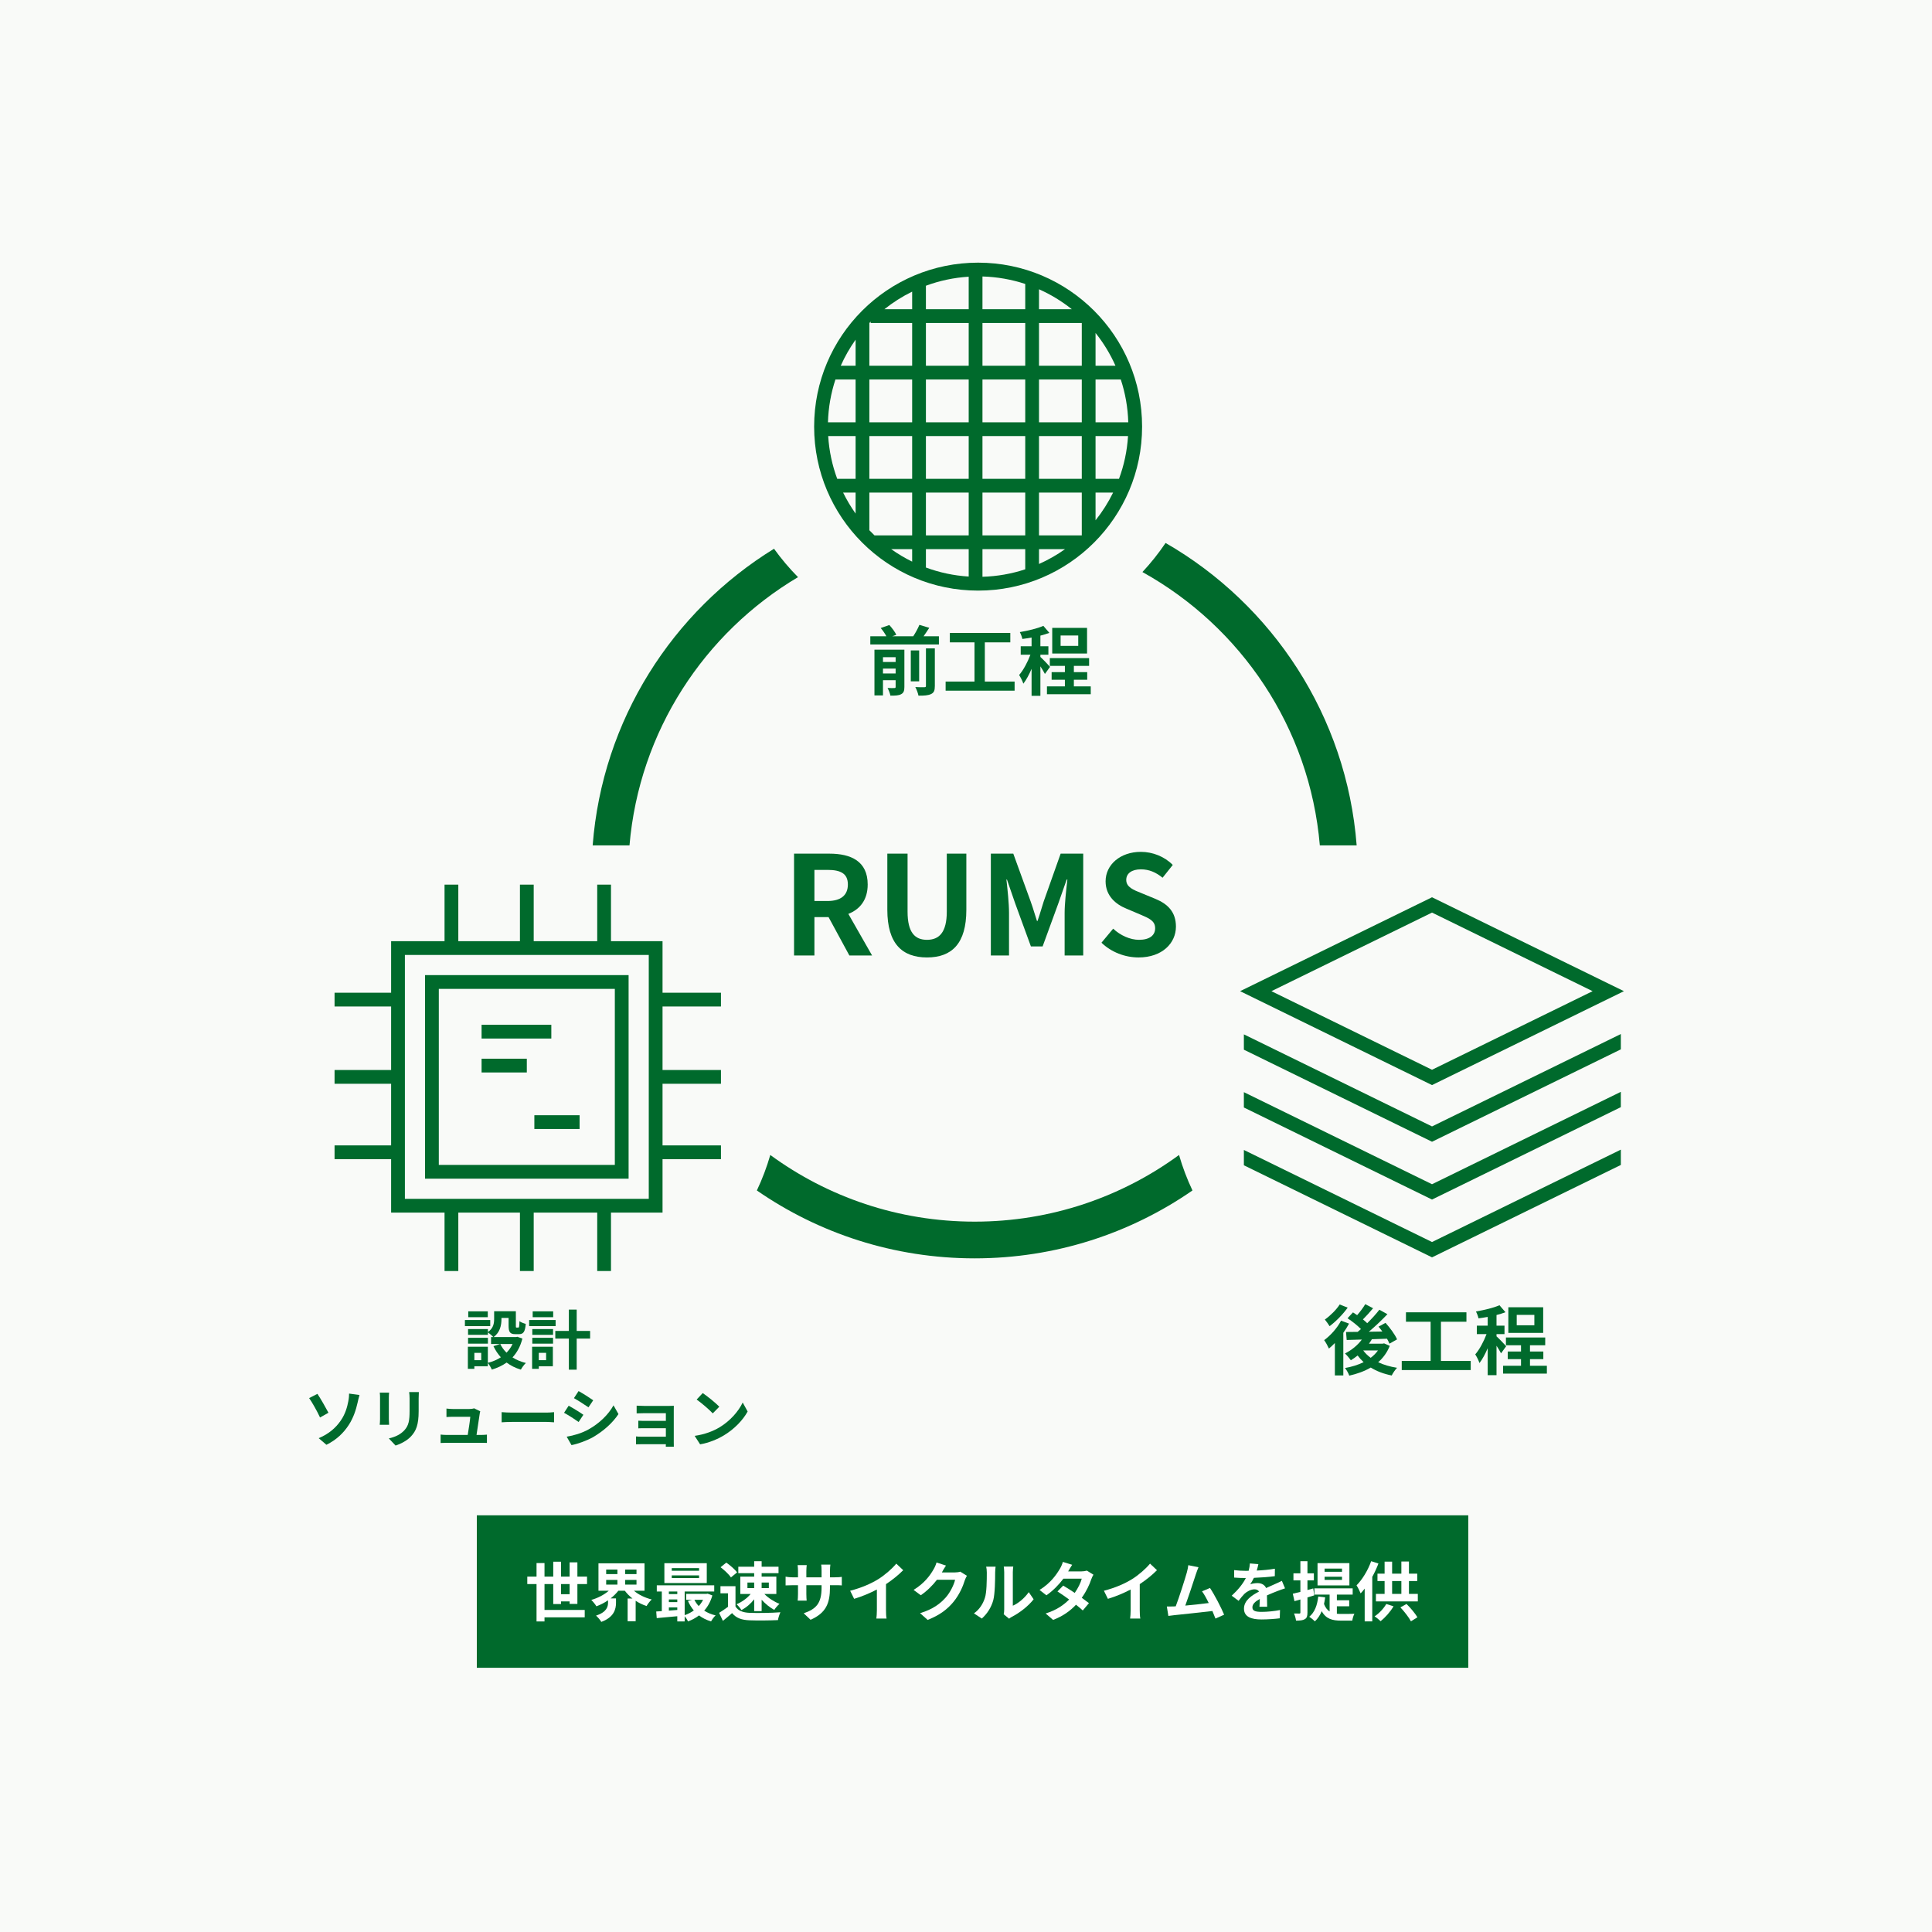 <svg width="400" height="400" viewBox="0 0 400 400" fill="none" xmlns="http://www.w3.org/2000/svg">
<rect x="0" y="0" width="400" height="400" fill="#333333" stroke="none"/>
<g clip-path="url(#clip0_2683_20501)">
<rect x="-27" y="-17.621" width="454" height="435" fill="#F9FAF8"/>
<rect width="205.273" height="31.569" transform="translate(98.719 313.729)" fill="#006A2C"/>
<path d="M152.275 328.402V332.605C152.807 333.483 153.818 333.869 155.201 333.922C156.757 333.988 159.776 333.948 161.572 333.802C161.399 334.174 161.133 334.946 161.066 335.425C159.457 335.504 156.77 335.531 155.174 335.465C153.538 335.398 152.434 335.012 151.57 333.975C150.985 334.494 150.386 334.999 149.668 335.584L148.883 333.922C149.452 333.568 150.128 333.13 150.719 332.677V329.879H149.163V328.402H152.275Z" fill="white"/>
<path d="M149.189 324.479L150.373 323.521C151.171 324.08 152.142 324.918 152.607 325.543L151.331 326.593C150.932 325.968 149.974 325.077 149.189 324.479Z" fill="white"/>
<path fill-rule="evenodd" clip-rule="evenodd" d="M153.272 330.012H155.417C154.704 330.887 153.581 331.702 152.488 332.14C152.82 332.419 153.286 332.977 153.498 333.35C154.471 332.859 155.415 332.047 156.145 331.117V333.563H157.688V331.21C158.462 332.063 159.414 332.84 160.308 333.31C160.547 332.924 161.026 332.366 161.385 332.06C160.282 331.627 159.062 330.845 158.249 330.012H160.734V326.421H157.688V325.702H161.186V324.372H157.688V323.229H156.145V324.372H152.86V325.702H156.145V326.421H153.272V330.012ZM154.749 327.644V328.801H156.145V327.644H154.749ZM159.178 327.644H157.688V328.801H159.178V327.644Z" fill="white"/>
<path fill-rule="evenodd" clip-rule="evenodd" d="M279.378 323.628H272.782V328.243H279.378V323.628ZM274.245 327.099V326.447H277.849V327.099H274.245ZM274.245 324.758H277.849V325.423H274.245V324.758Z" fill="white"/>
<path d="M280.057 328.854H272.13V330.145H275.282V333.638C274.802 333.331 274.405 332.846 274.12 332.086C274.221 331.653 274.303 331.196 274.364 330.716L272.928 330.544C272.729 332.366 272.17 333.842 271.066 334.733C271.398 334.946 271.997 335.425 272.236 335.677C272.829 335.132 273.295 334.423 273.647 333.575C274.547 335.214 275.896 335.531 277.65 335.531H279.977C280.03 335.119 280.216 334.454 280.416 334.121C279.831 334.148 278.168 334.148 277.716 334.148C277.394 334.148 277.082 334.138 276.785 334.107V332.565H279.339V331.315H276.785V330.145H280.057V328.854Z" fill="white"/>
<path d="M269.231 329.587C268.647 329.736 268.11 329.865 267.661 329.958L268.007 331.501C268.388 331.395 268.801 331.279 269.231 331.155V333.829C269.231 334.015 269.177 334.068 269.018 334.068C268.858 334.068 268.393 334.068 267.914 334.055C268.1 334.48 268.286 335.132 268.326 335.531C269.177 335.531 269.763 335.478 270.162 335.225C270.574 334.986 270.694 334.573 270.694 333.842V330.728C271.165 330.588 271.64 330.445 272.103 330.304L271.891 328.868C271.493 328.978 271.091 329.09 270.694 329.198V327.205H272.024V325.742H270.694V323.229H269.231V325.742H267.794V327.205H269.231V329.587Z" fill="white"/>
<path d="M285.39 323.707L283.887 323.229C283.209 325.13 282.052 327.032 280.855 328.229C281.121 328.628 281.56 329.506 281.706 329.892C281.989 329.593 282.269 329.262 282.544 328.905V335.691H284.113V326.475C284.606 325.576 285.043 324.63 285.39 323.707Z" fill="white"/>
<path fill-rule="evenodd" clip-rule="evenodd" d="M286.667 325.809H285.191V327.338H286.667V329.998H284.871V331.554H293.543V329.998H291.708V327.338H293.423V325.809H291.708V323.295H290.138V325.809H288.223V323.322H286.667V325.809ZM288.223 327.338V329.998H290.138V327.338H288.223Z" fill="white"/>
<path d="M288.516 332.565L287.013 332.086C286.467 333.044 285.536 334.028 284.592 334.653C284.951 334.866 285.55 335.371 285.842 335.651C286.773 334.906 287.851 333.722 288.516 332.565Z" fill="white"/>
<path d="M291.202 332.086L289.939 332.791C290.763 333.669 291.708 334.879 292.12 335.677L293.463 334.839C292.998 334.055 292.067 332.924 291.202 332.086Z" fill="white"/>
<path d="M260.532 323.84C260.462 324.166 260.362 324.621 260.195 325.169C261.456 325.109 262.79 324.993 263.951 324.785L263.937 326.327C262.668 326.507 261.034 326.62 259.607 326.675C259.374 327.157 259.105 327.642 258.843 328.017C259.202 327.857 259.907 327.764 260.359 327.764C261.168 327.764 261.834 328.113 262.132 328.787C262.49 328.62 262.814 328.478 263.118 328.344L263.119 328.344L263.121 328.343C263.396 328.223 263.655 328.109 263.911 327.99C264.429 327.764 264.895 327.551 265.4 327.298L266.052 328.854C265.64 328.974 264.921 329.24 264.469 329.413C263.875 329.641 263.125 329.939 262.308 330.31C262.314 330.702 262.324 331.154 262.333 331.587V331.588L262.333 331.59C262.342 331.983 262.35 332.359 262.354 332.658H260.758C260.793 332.25 260.817 331.625 260.825 331.041C259.828 331.599 259.296 332.13 259.296 332.791C259.296 333.523 259.934 333.722 261.224 333.722C262.354 333.722 263.844 333.576 265.014 333.337L264.961 335.052C264.07 335.172 262.448 335.292 261.184 335.292C259.109 335.292 257.553 334.773 257.553 333.057C257.553 331.355 259.166 330.295 260.668 329.515C260.469 329.179 260.108 329.054 259.734 329.054C259.003 329.054 258.165 329.493 257.66 329.972C257.261 330.371 256.888 330.849 256.436 331.435L255.013 330.371C256.4 329.092 257.337 327.901 257.939 326.713C257.88 326.713 257.822 326.713 257.766 326.713C257.221 326.713 256.25 326.687 255.518 326.62V325.077C256.197 325.17 257.181 325.224 257.859 325.224C258.069 325.224 258.289 325.222 258.516 325.219C258.658 324.697 258.749 324.164 258.777 323.694L260.532 323.84Z" fill="white"/>
<path d="M247.578 325.968C247.778 325.37 247.964 324.878 248.137 324.479L246.022 324.053C245.969 324.492 245.902 324.918 245.716 325.583C245.323 326.964 244.173 330.605 243.422 332.574C243.286 332.582 243.16 332.588 243.043 332.592C242.617 332.605 242.032 332.618 241.58 332.605L241.899 334.56L242.191 334.522C242.532 334.478 242.892 334.431 243.149 334.401C244.813 334.228 248.864 333.804 251.015 333.542C251.263 334.114 251.48 334.655 251.648 335.105L253.443 334.307C252.832 332.831 251.475 330.211 250.517 328.775L248.868 329.466C249.3 330.049 249.792 330.941 250.257 331.89C248.918 332.058 247.021 332.272 245.402 332.421C245.945 330.947 246.786 328.384 247.302 326.81C247.41 326.479 247.504 326.192 247.578 325.968Z" fill="white"/>
<path d="M228.553 329.347C230.934 328.735 232.875 327.87 234.365 326.953C235.722 326.115 237.238 324.785 238.102 323.734L239.539 325.091C238.543 326.097 237.269 327.121 235.974 327.979V333.363C235.974 333.948 236.001 334.773 236.094 335.105H233.979C234.033 334.786 234.086 333.948 234.086 333.363V329.092C232.711 329.811 231.028 330.531 229.378 331.022L228.553 329.347Z" fill="white"/>
<path d="M222.511 329.794C221.67 329.229 220.82 328.686 220.121 328.283L218.937 329.493C219.622 329.926 220.494 330.529 221.355 331.161C220.265 332.264 218.786 333.341 216.49 334.055L218.033 335.385C220.099 334.606 221.611 333.475 222.776 332.242C223.328 332.679 223.819 333.092 224.177 333.43L225.454 331.913C225.06 331.6 224.543 331.214 223.967 330.803C224.924 329.476 225.585 328.046 225.933 326.979C226.053 326.647 226.225 326.274 226.385 326.022L225.028 325.184C224.723 325.277 224.284 325.343 223.871 325.343H221.151L221.158 325.33L221.188 325.277C221.358 324.979 221.682 324.412 221.983 323.973L220.054 323.375C219.935 323.84 219.655 324.452 219.456 324.771C218.777 325.928 217.554 327.751 215.226 329.187L216.649 330.291C217.996 329.365 219.237 328.084 220.165 326.846H223.964C223.762 327.679 223.19 328.829 222.511 329.794Z" fill="white"/>
<path d="M207.805 334.214C207.871 333.962 207.911 333.603 207.911 333.243V325.49C207.911 324.995 207.848 324.555 207.826 324.402C207.821 324.37 207.818 324.35 207.818 324.346H209.787C209.787 324.35 209.784 324.37 209.779 324.403C209.757 324.56 209.694 325.009 209.694 325.503V332.445C210.784 331.98 212.088 330.929 212.992 329.639L214.003 331.115C212.899 332.552 210.997 333.988 209.494 334.746C209.288 334.854 209.148 334.962 209.035 335.048C208.994 335.079 208.957 335.108 208.922 335.132L207.805 334.214Z" fill="white"/>
<path d="M201.647 334.028C202.831 333.204 203.549 331.98 203.908 330.836C204.294 329.706 204.307 327.179 204.307 325.583C204.307 325.037 204.254 324.692 204.174 324.359H206.129C206.129 324.371 206.124 324.414 206.116 324.478L206.116 324.48L206.116 324.481C206.09 324.694 206.036 325.14 206.036 325.556C206.036 327.139 205.996 329.945 205.65 331.288C205.238 332.778 204.413 334.095 203.27 335.105L201.647 334.028Z" fill="white"/>
<path d="M199.749 327.192C199.855 326.859 200.041 326.5 200.188 326.248L198.818 325.396C198.525 325.503 198.073 325.556 197.661 325.556H195.003L195.041 325.49C195.187 325.21 195.533 324.598 195.852 324.133L193.897 323.495C193.777 323.96 193.498 324.572 193.298 324.891C192.647 326.035 191.476 327.751 189.149 329.174L190.638 330.278C191.947 329.387 193.1 328.229 193.988 327.072H197.741C197.528 328.056 196.756 329.652 195.852 330.69C194.681 332.007 193.205 333.164 190.492 333.988L192.061 335.385C194.562 334.401 196.158 333.177 197.421 331.634C198.632 330.158 199.39 328.389 199.749 327.192Z" fill="white"/>
<path d="M176.015 329.347C178.396 328.735 180.338 327.87 181.827 326.953C183.184 326.115 184.7 324.785 185.565 323.734L187.001 325.091C186.006 326.097 184.731 327.121 183.437 327.979V333.363C183.437 333.948 183.463 334.773 183.556 335.105H181.442C181.495 334.786 181.548 333.948 181.548 333.363V329.092C180.174 329.811 178.49 330.531 176.84 331.022L176.015 329.347Z" fill="white"/>
<path d="M167.823 335.358C171.041 333.935 171.839 331.927 171.839 328.642V328.203H172.823C173.515 328.203 173.994 328.203 174.286 328.243V326.474C173.914 326.527 173.515 326.567 172.81 326.567H171.839V325.157C171.839 324.696 171.879 324.315 171.907 324.048C171.911 324.008 171.915 323.969 171.919 323.933H170.017C170.07 324.186 170.097 324.625 170.097 325.157V326.567H166.945V325.25C166.945 324.775 166.987 324.386 167.015 324.127L167.025 324.04H165.136C165.189 324.452 165.216 324.864 165.216 325.237V326.567H164.085C163.446 326.567 162.909 326.477 162.663 326.436L162.649 326.434V328.243L162.789 328.236C163.091 328.222 163.515 328.203 164.085 328.203H165.216V329.998C165.216 330.597 165.176 331.142 165.149 331.395H167.011C166.985 331.142 166.945 330.597 166.945 329.998V328.203H170.097V328.695C170.097 331.967 168.98 333.124 166.399 334.015L167.823 335.358Z" fill="white"/>
<path fill-rule="evenodd" clip-rule="evenodd" d="M146.33 323.641H137.552V327.751H146.33V323.641ZM139.081 326.726V326.168H144.734V326.726H139.081ZM139.081 325.21V324.665H144.734V325.21H139.081Z" fill="white"/>
<path fill-rule="evenodd" clip-rule="evenodd" d="M147.873 328.229H135.982V329.506H137.02V333.567C136.6 333.596 136.21 333.622 135.863 333.642L135.969 335.012C137.161 334.91 138.693 334.769 140.225 334.622V335.704H141.755V334.628C142.019 334.938 142.316 335.383 142.459 335.691C143.283 335.381 144.047 334.973 144.726 334.455C145.436 334.997 146.267 335.415 147.221 335.691C147.42 335.318 147.833 334.733 148.165 334.454C147.269 334.242 146.474 333.905 145.797 333.466C146.548 332.622 147.13 331.581 147.487 330.317L146.503 329.945L146.237 329.998H142.074V331.222H143.284L142.433 331.461C142.752 332.193 143.156 332.853 143.646 333.429C143.075 333.84 142.435 334.169 141.755 334.401V329.506H147.873V328.229ZM140.225 329.506H138.483V330.038H140.225V329.506ZM144.664 332.521C145.02 332.129 145.325 331.694 145.565 331.222H143.766C143.997 331.693 144.299 332.129 144.664 332.521ZM140.225 333.323V332.805H138.483V333.461C139.048 333.418 139.636 333.371 140.225 333.323ZM138.483 331.701H140.225V331.142H138.483V331.701Z" fill="white"/>
<path fill-rule="evenodd" clip-rule="evenodd" d="M123.906 323.667H133.442V329.347H131.252C132.197 330.157 133.526 330.804 134.932 331.155C134.573 331.475 134.094 332.1 133.868 332.512C133.066 332.25 132.302 331.881 131.607 331.426V335.664H129.944V330.956H130.95C130.345 330.482 129.808 329.939 129.364 329.347H128.016C127.572 329.919 127.03 330.454 126.425 330.929H127.537V331.847C127.537 333.124 127.151 334.826 124.491 335.797C124.278 335.398 123.746 334.8 123.401 334.494C125.622 333.775 125.888 332.645 125.888 331.794V331.325C125.14 331.839 124.319 332.264 123.48 332.565C123.241 332.166 122.762 331.568 122.416 331.248C123.77 330.867 125.093 330.176 126.039 329.347H123.906V323.667ZM125.502 327.099V328.07H127.829V327.099H125.502ZM131.78 328.07H129.439V327.099H131.78V328.07ZM125.502 324.958V325.902H127.829V324.958H125.502ZM131.78 325.902H129.439V324.958H131.78V325.902Z" fill="white"/>
<path fill-rule="evenodd" clip-rule="evenodd" d="M111.085 326.421H109.17V327.963H111.085V335.704H112.734V334.853H121.06V333.323H112.734V327.963H114.543V332.1H116.152V331.554H117.934V332.073H119.544V327.963H121.539V326.421H119.544V323.468H117.934V326.421H116.152V323.335H114.543V326.421H112.734V323.614H111.085V326.421ZM117.934 327.963V330.065H116.152V327.963H117.934Z" fill="white"/>
<path fill-rule="evenodd" clip-rule="evenodd" d="M236.458 88.329C236.458 107.079 221.258 122.279 202.508 122.279C183.757 122.279 168.558 107.079 168.558 88.329C168.558 69.579 183.757 54.379 202.508 54.379C221.258 54.379 236.458 69.579 236.458 88.329ZM173.337 99.138C172.305 96.352 171.66 93.378 171.468 90.281H177.143V99.138H173.337ZM177.143 101.988H174.56C175.305 103.509 176.17 104.96 177.143 106.329V101.988ZM179.993 109.784V101.988H188.851V110.845H181.054C180.692 110.499 180.338 110.146 179.993 109.784ZM179.993 99.138V90.281H188.851V99.138H179.993ZM179.993 87.431H188.851V78.574H179.993V87.431ZM179.993 75.724H188.851V66.867H180.266V66.592C180.174 66.685 180.083 66.78 179.993 66.874V75.724ZM177.143 70.329V75.724H174.068C174.914 73.817 175.947 72.011 177.143 70.329ZM177.143 78.574V87.431H171.42C171.508 84.345 172.045 81.372 172.968 78.574H177.143ZM191.701 99.138V90.281H200.559V99.138H191.701ZM191.701 101.988V110.845H200.559V101.988H191.701ZM184.509 113.695H188.851V116.278C187.33 115.533 185.878 114.668 184.509 113.695ZM191.701 113.695V117.5C194.487 118.533 197.462 119.177 200.559 119.369V113.695H191.701ZM191.701 78.574V87.431H200.559V78.574H191.701ZM200.559 75.724H191.701V66.867H200.559V75.724ZM200.559 64.017H191.701V59.158C194.487 58.125 197.462 57.48 200.559 57.289V64.017ZM188.851 64.017V60.38C186.801 61.384 184.877 62.606 183.111 64.017H188.851ZM203.409 110.845V101.988H212.265V110.845H203.409ZM203.409 119.416V113.695H212.265V117.868C209.468 118.791 206.494 119.328 203.409 119.416ZM203.409 99.138V90.281H212.265V99.138H203.409ZM203.409 87.431H212.265V78.574H203.409V87.431ZM203.409 75.724H212.265V66.867H203.409V75.724ZM203.409 64.017H212.265V58.79C209.468 57.867 206.494 57.33 203.409 57.242V64.017ZM215.115 99.138V90.281H223.971V99.138H215.115ZM215.115 101.988V110.845H223.961L223.971 110.835V101.988H215.115ZM215.115 113.695V116.768C217.021 115.921 218.825 114.889 220.506 113.695H215.115ZM215.115 78.574V87.431H223.971V78.574H215.115ZM223.971 75.724H215.115V66.867H223.971V75.724ZM221.904 64.017H215.115V59.89C217.56 60.976 219.839 62.368 221.904 64.017ZM226.821 107.723V101.988H230.455C229.452 104.037 228.231 105.958 226.821 107.723ZM226.821 99.138V90.281H233.547C233.356 93.378 232.711 96.352 231.678 99.138H226.821ZM226.821 87.431H233.595C233.507 84.345 232.97 81.372 232.047 78.574H226.821V87.431ZM226.821 75.724H230.947C229.862 73.279 228.47 70.999 226.821 68.935V75.724Z" fill="#006A2C"/>
<path d="M114.145 215.018H99.707V212.168H114.145V215.018Z" fill="#006A2C"/>
<path d="M99.707 222.043H109.072V219.193H99.707V222.043Z" fill="#006A2C"/>
<path d="M119.999 233.749H110.633V230.899H119.999V233.749Z" fill="#006A2C"/>
<path fill-rule="evenodd" clip-rule="evenodd" d="M88.001 244.032V201.887H130.145V244.032H88.001ZM90.85 204.737H127.295V241.182H90.85V204.737Z" fill="#006A2C"/>
<path fill-rule="evenodd" clip-rule="evenodd" d="M126.498 194.862H137.171V205.534H149.267V208.384H137.171V221.533H149.267V224.383H137.171V237.143H149.267V239.993H137.171V251.055H126.498V263.151H123.648V251.055H110.498V263.151H107.648V251.055H94.888V263.151H92.038V251.055H80.978V239.992H69.269V237.142H80.978V224.383H69.269V221.533H80.978V208.384H69.269V205.534H80.978V194.862H92.038V183.155H94.888V194.862H107.648V183.155H110.498V194.862H123.648V183.155H126.498V194.862ZM83.828 197.712H134.321V248.205H83.828V197.712Z" fill="#006A2C"/>
<path fill-rule="evenodd" clip-rule="evenodd" d="M256.75 205.212L296.484 224.654L336.219 205.212L296.484 185.769L256.75 205.212ZM263.234 205.212L296.484 221.482L329.735 205.212L296.484 188.942L263.234 205.212Z" fill="#006A2C"/>
<path d="M257.531 217.326V214.153L296.486 233.214L335.577 214.086V217.259L296.486 236.387L257.531 217.326Z" fill="#006A2C"/>
<path d="M257.529 229.293L296.484 248.354L335.575 229.227V226.054L296.484 245.181L257.529 226.12V229.293Z" fill="#006A2C"/>
<path d="M257.531 241.26V238.087L296.486 257.148L335.577 238.02V241.193L296.486 260.321L257.531 241.26Z" fill="#006A2C"/>
<path d="M217.353 137.863H220.475V139.158H217.728V140.735H220.475V142.109H216.76V143.732H225.829V142.109H222.333V140.735H225.095V139.158H222.333V137.863H225.486V136.255H217.353V137.863Z" fill="#006A2C"/>
<path fill-rule="evenodd" clip-rule="evenodd" d="M217.853 129.996H225.064V135.303H217.853V129.996ZM219.585 131.572V133.726H223.238V131.572H219.585Z" fill="#006A2C"/>
<path d="M211.671 132.29C212.279 132.212 212.926 132.114 213.576 131.994V133.804H211.328V135.553H213.336C212.766 137.071 211.883 138.743 211 139.752C211.297 140.22 211.703 141 211.874 141.547C212.484 140.763 213.069 139.662 213.576 138.476V144.06H215.402V137.961C215.772 138.53 216.137 139.129 216.339 139.533L217.4 138.066C217.114 137.72 215.844 136.404 215.402 136.014V135.553H217.057V133.804H215.402V131.6C216.066 131.432 216.699 131.24 217.26 131.026L216.011 129.574C214.809 130.121 212.873 130.573 211.141 130.87C211.359 131.26 211.593 131.884 211.671 132.29Z" fill="#006A2C"/>
<path d="M209.174 131.042H196.655V132.993H201.76V141.11H195.781V142.998H210.064V141.11H203.898V132.993H209.174V131.042Z" fill="#006A2C"/>
<path d="M180.188 131.728H183.511C183.234 131.193 182.778 130.526 182.342 130.027L184.121 129.403C184.683 130.011 185.307 130.839 185.573 131.432L184.738 131.728H189.082C189.553 131.015 190.058 130.087 190.349 129.371L192.394 129.98C192.006 130.586 191.6 131.192 191.22 131.728H194.392V133.43H180.188V131.728Z" fill="#006A2C"/>
<path fill-rule="evenodd" clip-rule="evenodd" d="M181.046 134.507H187.243V142.233C187.243 143.029 187.087 143.467 186.556 143.732C186.041 144.013 185.323 144.028 184.355 144.028C184.262 143.56 183.996 142.873 183.762 142.436C184.34 142.468 184.98 142.468 185.167 142.452C185.37 142.452 185.432 142.389 185.432 142.202V140.829H182.81V143.982H181.046V134.507ZM182.81 139.439V138.425H185.432V139.439H182.81ZM185.432 136.068V137.051H182.81V136.068H185.432Z" fill="#006A2C"/>
<path d="M188.57 134.663H190.302V141.063H188.57V134.663Z" fill="#006A2C"/>
<path d="M191.707 134.241H193.549V142.03C193.549 142.936 193.377 143.42 192.753 143.701C192.16 143.982 191.317 144.044 190.162 144.028C190.068 143.529 189.772 142.733 189.506 142.249C190.302 142.296 191.114 142.296 191.379 142.28C191.629 142.28 191.707 142.218 191.707 141.999V134.241Z" fill="#006A2C"/>
<path d="M228.046 195.178C230.098 197.145 232.891 198.228 235.741 198.228C240.586 198.228 243.465 195.292 243.465 191.844C243.465 188.823 241.783 187.17 239.247 186.115L236.482 184.975L236.381 184.935C234.631 184.241 233.176 183.665 233.176 182.182C233.176 180.814 234.345 179.988 236.197 179.988C237.936 179.988 239.332 180.615 240.7 181.726L242.809 179.076C241.099 177.337 238.648 176.368 236.197 176.368C231.951 176.368 228.901 179.019 228.901 182.467C228.901 185.517 231.067 187.255 233.176 188.11L236.105 189.353C237.928 190.126 239.161 190.649 239.161 192.186C239.161 193.639 238.021 194.58 235.827 194.58C233.974 194.58 231.951 193.668 230.469 192.271L228.046 195.178Z" fill="#006A2C"/>
<path d="M205.145 197.829V176.739H209.791L213.382 186.628C213.676 187.423 213.927 188.239 214.182 189.063C214.347 189.598 214.513 190.137 214.693 190.675H214.807C215.1 189.847 215.352 189.019 215.6 188.204C215.761 187.672 215.921 187.146 216.089 186.628L219.595 176.739H224.269V197.829H220.421V189.022C220.421 187.081 220.745 184.248 220.973 182.259L220.991 182.097H220.849L219.11 187.056L215.861 195.948H213.439L210.19 187.056L208.48 182.097H208.366C208.594 184.092 208.907 187.027 208.907 189.022V197.829H205.145Z" fill="#006A2C"/>
<path d="M183.712 188.367C183.712 195.349 186.762 198.228 191.92 198.228C197.079 198.228 200.071 195.349 200.071 188.367V176.739H196.024V188.737C196.024 193.098 194.4 194.58 191.92 194.58C189.441 194.58 187.902 193.098 187.902 188.737V176.739H183.712V188.367Z" fill="#006A2C"/>
<path fill-rule="evenodd" clip-rule="evenodd" d="M164.399 197.829V176.739H171.724C176.141 176.739 179.647 178.278 179.647 183.123C179.647 186.303 178.044 188.27 175.641 189.211L180.559 197.829H175.856L171.542 189.877H168.617V197.829H164.399ZM168.617 186.543H171.325C174.061 186.543 175.543 185.374 175.543 183.123C175.543 180.871 174.061 180.102 171.325 180.102H168.617V186.543Z" fill="#006A2C"/>
<path d="M148.927 291.241C148.142 290.429 146.413 289.046 145.495 288.421L144.232 289.764C145.203 290.429 146.879 291.879 147.57 292.624L148.927 291.241Z" fill="#006A2C"/>
<path d="M148.913 295.55C147.623 296.308 145.908 296.986 143.82 297.279L144.95 299.034C146.812 298.715 148.528 297.984 149.884 297.172C152.026 295.882 153.795 294.047 154.792 292.238L153.768 290.376C152.917 292.172 151.188 294.193 148.913 295.55Z" fill="#006A2C"/>
<path d="M131.81 291.028C132.155 291.054 132.967 291.081 133.459 291.081H138.5C138.805 291.081 139.298 291.068 139.51 291.054C139.497 291.241 139.497 291.679 139.497 291.959V298.622C139.497 298.727 139.5 298.893 139.504 299.061L139.504 299.063L139.507 299.266L139.509 299.382C139.51 299.436 139.51 299.485 139.51 299.526H137.848C137.855 299.411 137.858 299.21 137.86 299.008H132.82C132.599 299.008 132.325 299.017 132.092 299.024L132.089 299.024C131.917 299.03 131.767 299.034 131.677 299.034V297.398C131.889 297.425 132.342 297.452 132.82 297.452H137.861V295.696H133.618C133.113 295.696 132.475 295.696 132.155 295.723V294.14C132.501 294.167 133.113 294.18 133.618 294.18H137.861V292.584H133.459C132.967 292.584 132.142 292.61 131.81 292.624V291.028Z" fill="#006A2C"/>
<path d="M122.819 289.911C122.127 289.418 120.664 288.487 119.786 288.009L118.829 289.472C119.707 289.964 121.09 290.855 121.835 291.374L122.819 289.911Z" fill="#006A2C"/>
<path d="M121.848 295.949C120.398 296.747 118.816 297.199 117.326 297.452L118.323 299.194C119.494 298.981 121.409 298.316 122.766 297.558C124.934 296.295 126.822 294.619 128.046 292.77L127.022 290.961C125.971 292.863 124.109 294.685 121.848 295.949Z" fill="#006A2C"/>
<path d="M120.784 292.916C120.092 292.424 118.629 291.52 117.738 291.041L116.781 292.504C117.672 292.983 119.055 293.874 119.8 294.406L120.784 292.916Z" fill="#006A2C"/>
<path d="M103.86 292.371C104.352 292.411 105.31 292.464 106.001 292.464H113.143C113.628 292.464 114.089 292.424 114.439 292.394L114.578 292.382L114.638 292.377L114.713 292.371V294.472C114.609 294.468 114.467 294.458 114.304 294.447L114.303 294.447C113.964 294.423 113.533 294.393 113.157 294.393H106.001C105.257 294.393 104.365 294.433 103.86 294.472V292.371Z" fill="#006A2C"/>
<path d="M99.311 292.757C99.325 292.61 99.378 292.371 99.431 292.198L98.154 291.573C97.981 291.666 97.436 291.719 97.17 291.719H93.752C93.406 291.719 92.794 291.679 92.435 291.626V293.382C92.821 293.355 93.353 293.329 93.765 293.329H97.37C97.314 294.07 97.029 295.969 96.835 297.093H92.528C92.076 297.093 91.571 297.053 91.225 297.013V298.755C91.717 298.728 92.063 298.715 92.528 298.715H99.538C99.883 298.715 100.535 298.728 100.814 298.742V297.026C100.469 297.066 99.844 297.093 99.511 297.093H98.659C98.858 295.829 99.199 293.545 99.311 292.757Z" fill="#006A2C"/>
<path d="M86.716 288.208C86.69 288.581 86.677 289.006 86.677 289.551V292.172C86.677 295.044 86.118 296.268 85.12 297.359C84.243 298.329 82.873 298.968 81.902 299.287L80.505 297.811C81.835 297.505 82.899 296.999 83.711 296.135C84.615 295.137 84.801 294.14 84.801 292.065V289.551C84.801 289.006 84.761 288.581 84.708 288.208H86.716Z" fill="#006A2C"/>
<path d="M80.558 288.328L80.556 288.356C80.53 288.652 80.505 288.939 80.505 289.339V293.834C80.505 294.167 80.532 294.685 80.558 294.991H78.617C78.643 294.752 78.683 294.233 78.683 293.821V289.339C78.683 289.099 78.67 288.634 78.63 288.328H80.558Z" fill="#006A2C"/>
<path d="M70.53 294.14C69.573 295.536 68.136 296.866 65.982 297.758L67.578 299.127C69.679 298.103 71.155 296.64 72.193 295.044C73.164 293.555 73.696 291.932 74.041 290.376C74.121 289.99 74.281 289.325 74.427 288.82L72.273 288.527C72.286 288.847 72.233 289.525 72.113 290.123C71.9 291.227 71.528 292.717 70.53 294.14Z" fill="#006A2C"/>
<path d="M68.003 292.491C67.511 291.56 66.367 289.525 65.716 288.581L64 289.458C64.612 290.323 65.596 292.052 66.261 293.475L68.003 292.491Z" fill="#006A2C"/>
<path d="M114.969 275.556H117.775V271.14H119.398V275.556H122.177V277.139H119.398V283.576H117.775V277.139H114.969V275.556Z" fill="#006A2C"/>
<path d="M110.207 275.17H114.503V276.367H110.207V275.17Z" fill="#006A2C"/>
<path d="M110.287 271.5H114.53V272.71H110.287V271.5Z" fill="#006A2C"/>
<path d="M110.207 276.979H114.503V278.189H110.207V276.979Z" fill="#006A2C"/>
<path d="M109.556 273.295H115.035V274.559H109.556V273.295Z" fill="#006A2C"/>
<path fill-rule="evenodd" clip-rule="evenodd" d="M114.463 278.828V282.871H111.551V283.403H110.167V278.828H114.463ZM113.067 281.608H111.551V280.091H113.067V281.608Z" fill="#006A2C"/>
<path fill-rule="evenodd" clip-rule="evenodd" d="M102.307 271.473V273.056C102.307 273.947 102.178 274.993 101.017 275.786V275.17H96.907V276.367H101.017V275.856C101.339 276.07 101.897 276.539 102.126 276.82H101.669V278.256H103.571L102.161 278.708C102.576 279.572 103.087 280.344 103.696 281.015C102.908 281.53 101.998 281.913 101.004 282.16V278.828H96.867V283.403H98.211V282.871H101.004V282.197C101.293 282.538 101.674 283.176 101.828 283.563C102.967 283.217 103.996 282.742 104.89 282.104C105.736 282.74 106.718 283.232 107.84 283.563C108.053 283.164 108.518 282.512 108.877 282.193C107.842 281.94 106.91 281.545 106.109 281.036C107.041 280.034 107.743 278.756 108.159 277.139L107.122 276.766L106.842 276.82H102.186C103.549 275.86 103.823 274.334 103.823 273.096V272.869H105.3V274.479C105.3 275.809 105.619 276.221 106.683 276.221H107.468C108.345 276.221 108.718 275.756 108.851 274.093C108.452 274 107.827 273.761 107.547 273.534C107.521 274.692 107.468 274.864 107.308 274.864H106.962C106.816 274.864 106.803 274.825 106.803 274.452V271.473H102.307ZM104.871 280.058C104.326 279.523 103.887 278.917 103.571 278.256H106.123C105.805 278.937 105.382 279.538 104.871 280.058ZM98.211 281.608H99.634V280.091H98.211V281.608Z" fill="#006A2C"/>
<path d="M100.99 271.5H96.947V272.71H100.99V271.5Z" fill="#006A2C"/>
<path d="M101.017 276.979H96.907V278.189H101.017V276.979Z" fill="#006A2C"/>
<path d="M101.496 273.295H96.256V274.559H101.496V273.295Z" fill="#006A2C"/>
<path d="M311.788 278.521H314.91V279.817H312.163V281.393H314.91V282.767H311.195V284.39H320.264V282.767H316.767V281.393H319.53V279.817H316.767V278.521H319.92V276.914H311.788V278.521Z" fill="#006A2C"/>
<path fill-rule="evenodd" clip-rule="evenodd" d="M312.287 270.654H319.499V275.961H312.287V270.654ZM314.02 272.231V274.385H317.673V272.231H314.02Z" fill="#006A2C"/>
<path d="M306.106 272.949C306.714 272.871 307.36 272.772 308.01 272.653V274.463H305.763V276.211H307.771C307.201 277.73 306.318 279.401 305.435 280.41C305.732 280.878 306.137 281.659 306.309 282.205C306.919 281.421 307.504 280.321 308.01 279.135V284.718H309.837V278.62C310.206 279.189 310.571 279.788 310.773 280.192L311.835 278.724C311.549 278.378 310.279 277.062 309.837 276.673V276.211H311.491V274.463H309.837V272.258C310.501 272.09 311.133 271.899 311.694 271.684L310.446 270.233C309.244 270.779 307.308 271.232 305.575 271.528C305.794 271.919 306.028 272.543 306.106 272.949Z" fill="#006A2C"/>
<path d="M303.609 271.7H291.09V273.651H296.194V281.768H290.216V283.657H304.498V281.768H298.333V273.651H303.609V271.7Z" fill="#006A2C"/>
<path fill-rule="evenodd" clip-rule="evenodd" d="M278.821 277.429C279.736 277.404 280.805 277.373 281.958 277.337C281.084 278.525 279.8 279.554 278.462 280.223C278.837 280.551 279.43 281.269 279.68 281.628C280.153 281.344 280.626 281.012 281.085 280.643C281.456 281.143 281.868 281.601 282.323 282.018C281.178 282.588 279.857 282.994 278.462 283.235C278.79 283.61 279.196 284.344 279.352 284.812C280.975 284.445 282.489 283.906 283.799 283.135C285.027 283.899 286.475 284.448 288.14 284.781C288.374 284.297 288.858 283.579 289.248 283.188C287.786 282.961 286.466 282.572 285.336 282.035C286.365 281.138 287.189 280.024 287.734 278.646L286.563 278.131L286.267 278.194H283.433C283.652 277.894 283.855 277.585 284.039 277.27C285.065 277.237 286.121 277.201 287.164 277.166C287.378 277.542 287.554 277.895 287.672 278.194L289.248 277.304C288.827 276.32 287.781 274.9 286.86 273.885L285.408 274.666C285.673 274.976 285.942 275.321 286.2 275.677C285.255 275.693 284.311 275.708 283.402 275.721C284.723 274.607 286.11 273.294 287.25 272.09L285.58 271.169C284.913 272.038 284.018 273.022 283.07 273.954C282.817 273.702 282.511 273.435 282.178 273.17C282.844 272.512 283.606 271.664 284.284 270.857L282.661 270.014C282.26 270.708 281.602 271.581 280.984 272.288C280.686 272.083 280.392 271.889 280.117 271.716L278.993 272.933C279.943 273.554 281.047 274.432 281.772 275.166C281.542 275.369 281.314 275.565 281.09 275.751C280.197 275.761 279.379 275.769 278.681 275.774L278.821 277.429ZM283.788 281.121C283.175 280.673 282.654 280.163 282.239 279.598H285.289C284.888 280.168 284.38 280.676 283.788 281.121Z" fill="#006A2C"/>
<path d="M277.651 273.433L279.305 274.041C278.968 274.674 278.564 275.316 278.119 275.939V284.765H276.371V278.053C275.962 278.48 275.546 278.87 275.137 279.208C274.966 278.802 274.466 277.866 274.154 277.46C275.481 276.492 276.839 274.978 277.651 273.433Z" fill="#006A2C"/>
<path d="M277.37 270.077L279.024 270.732C278.056 272.09 276.589 273.604 275.278 274.572C275.044 274.198 274.591 273.542 274.295 273.199C275.418 272.418 276.73 271.107 277.37 270.077Z" fill="#006A2C"/>
<path d="M122.705 175.029C124.706 149.041 139.23 126.561 160.252 113.613C161.755 115.7 163.417 117.666 165.22 119.491C145.842 131 132.347 151.377 130.33 175.029H122.705Z" fill="#006A2C"/>
<path d="M156.7 246.474C169.504 255.337 185.043 260.529 201.793 260.529C218.544 260.529 234.082 255.337 246.886 246.474C245.773 244.121 244.84 241.665 244.106 239.125C232.245 247.805 217.617 252.929 201.793 252.929C185.969 252.929 171.342 247.805 159.481 239.125C158.746 241.665 157.814 244.121 156.7 246.474Z" fill="#006A2C"/>
<path d="M241.322 112.414C263.426 125.143 278.817 148.219 280.882 175.029H273.256C271.176 150.637 256.889 129.727 236.529 118.436C238.277 116.559 239.88 114.546 241.322 112.414Z" fill="#006A2C"/>
</g>
<defs>
<clipPath id="clip0_2683_20501">
<rect width="400" height="400" fill="white"/>
</clipPath>
</defs>
</svg>
